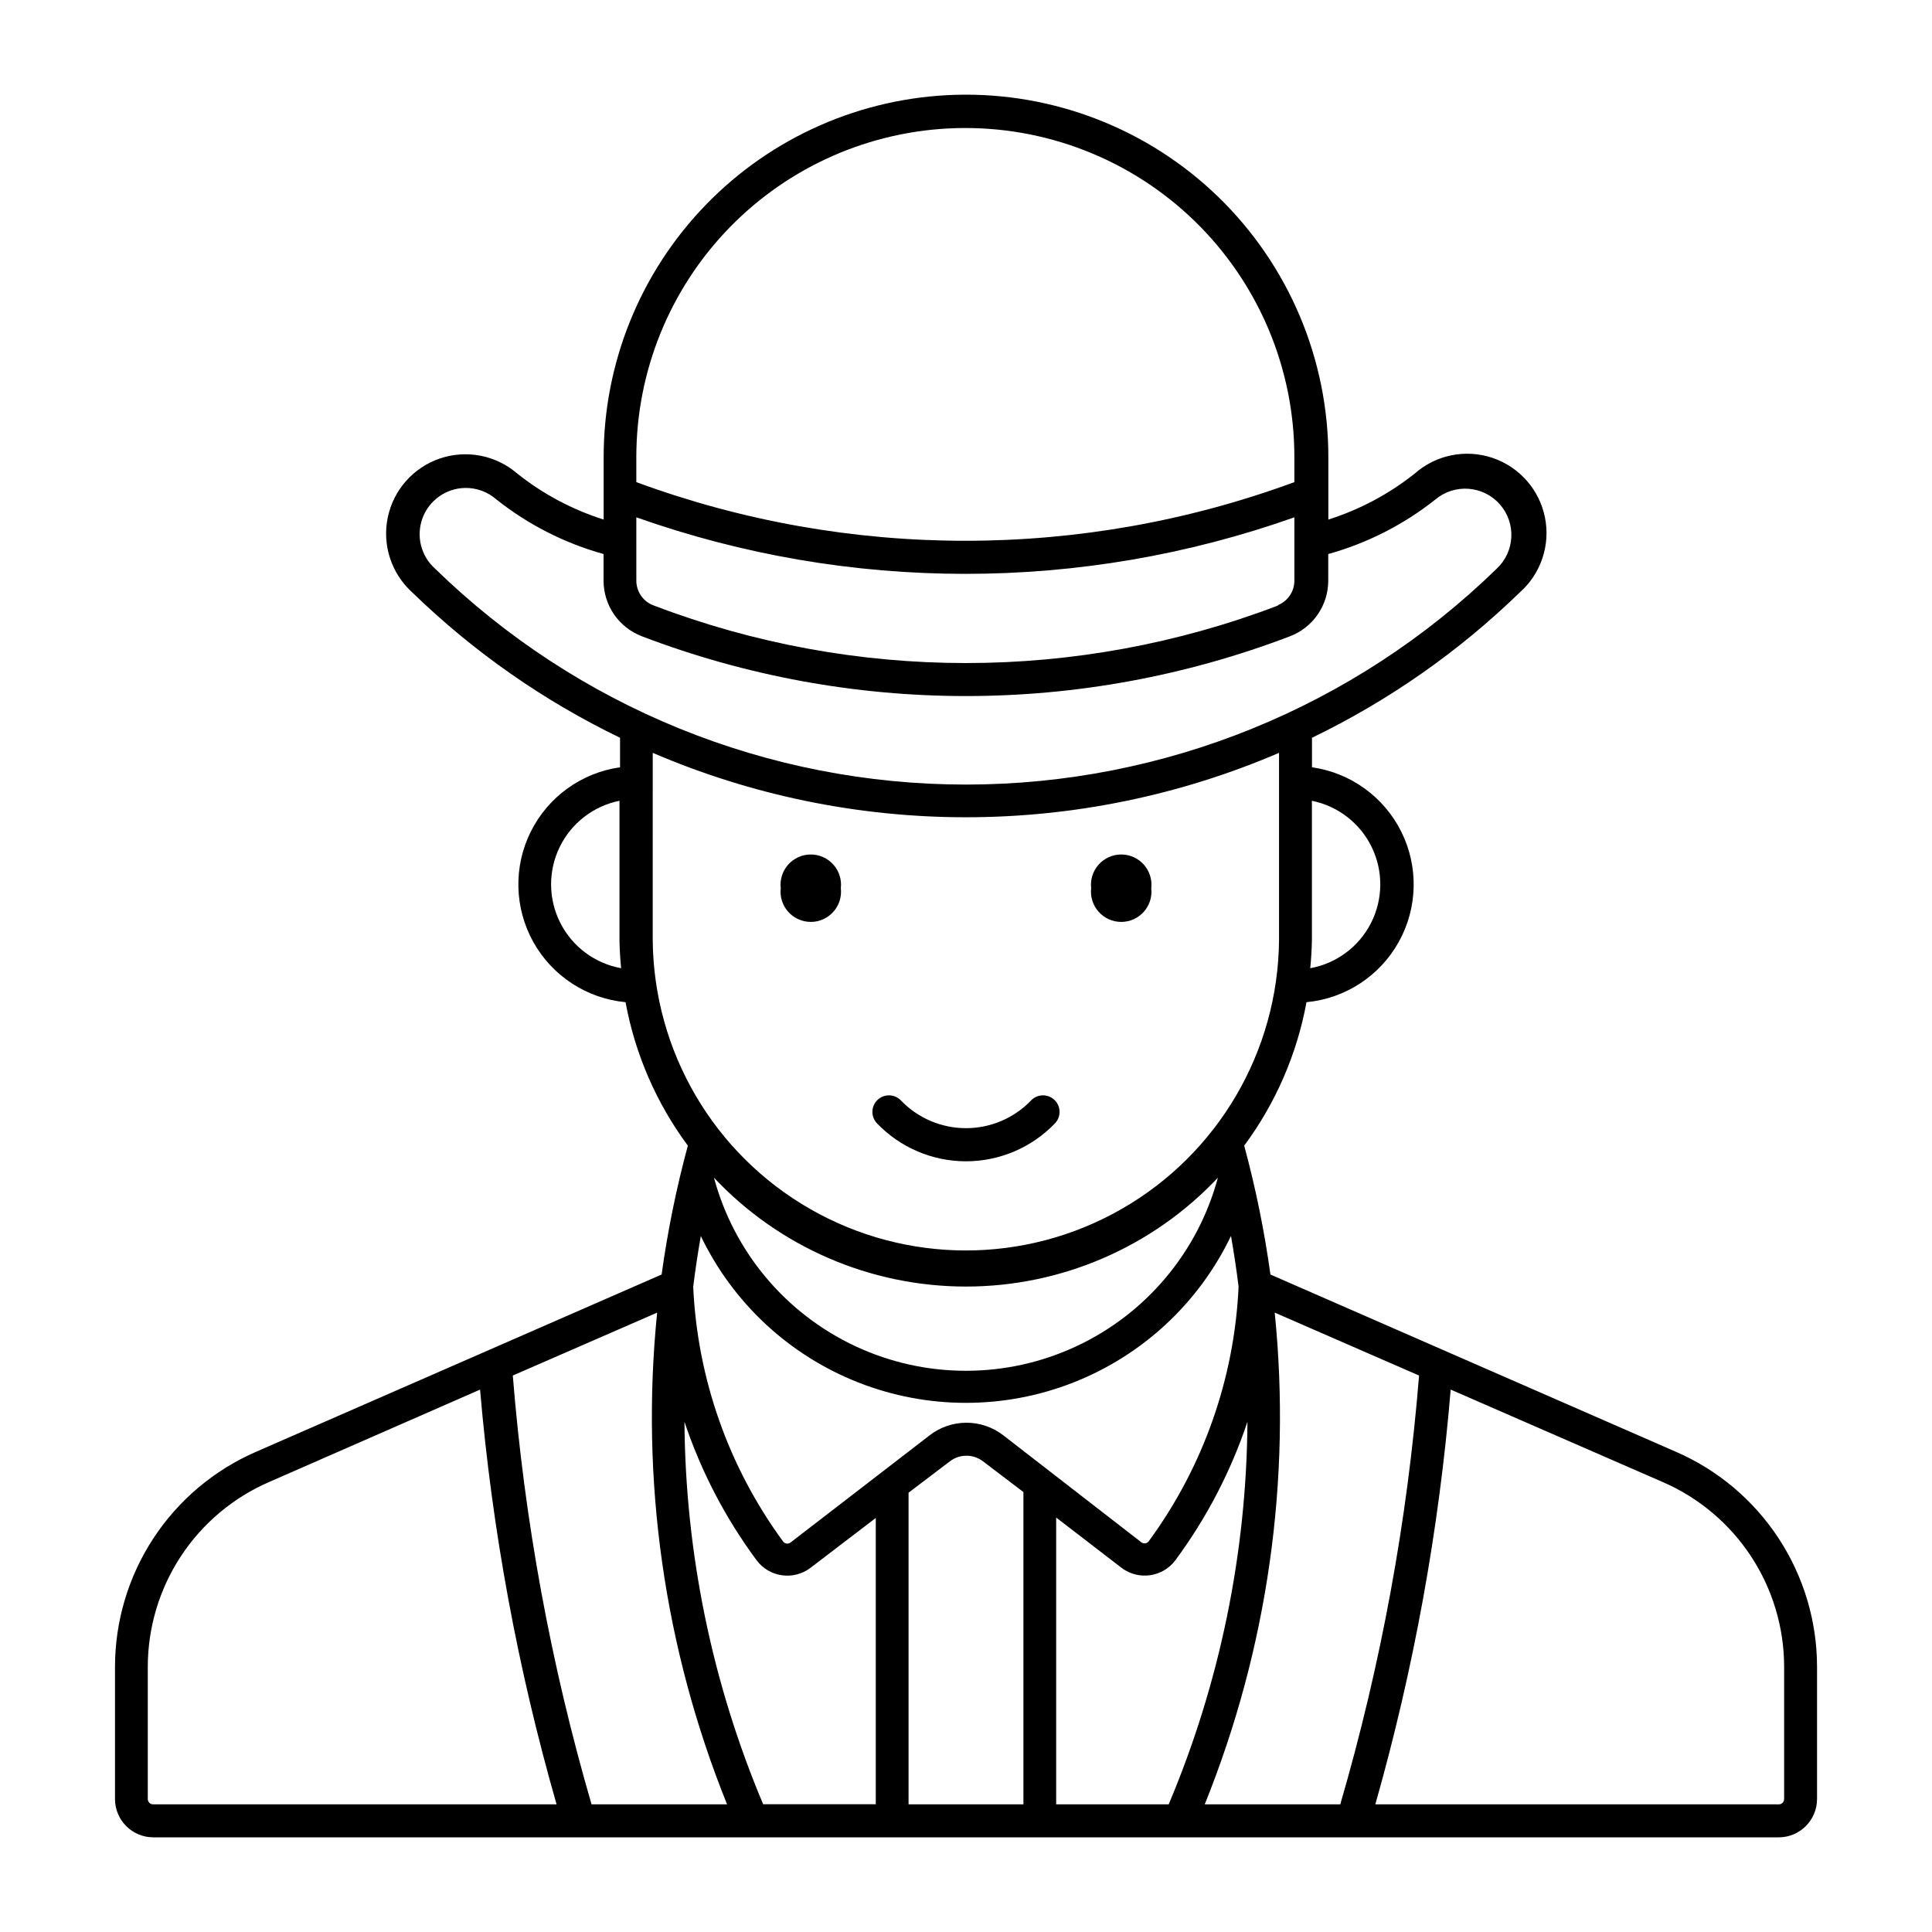 <?xml version="1.0" encoding="UTF-8"?>
<!-- Uploaded to: ICON Repo, www.svgrepo.com, Generator: ICON Repo Mixer Tools -->
<svg fill="#000000" width="800px" height="800px" version="1.1" viewBox="144 144 512 512" xmlns="http://www.w3.org/2000/svg">
 <g>
  <path d="m397.19 169.13c-24.973 0.73-48.676 11.164-66.078 29.09-17.406 17.922-27.141 41.918-27.137 66.902v16.57c-8.312-2.633-16.07-6.762-22.895-12.188-5.641-4.875-13.445-6.398-20.508-3.996-7.062 2.398-12.32 8.363-13.82 15.668-1.5 7.309 0.984 14.859 6.531 19.848 16.164 15.695 34.746 28.691 55.035 38.492v7.824c-10.223 1.449-19.078 7.844-23.676 17.094-4.594 9.246-4.336 20.168 0.684 29.191 5.023 9.023 14.168 14.996 24.449 15.965 2.531 13.766 8.18 26.773 16.512 38.02-3.039 11.227-5.359 22.633-6.953 34.152l-107.48 46.98c-11.098 4.828-20.547 12.789-27.188 22.906-6.637 10.121-10.18 21.957-10.191 34.059v35.047c0 5.613 4.551 10.16 10.16 10.16h430.74c5.609 0 10.156-4.547 10.16-10.16v-35.047c-0.012-12.105-3.559-23.941-10.199-34.059-6.641-10.121-16.09-18.082-27.191-22.906l-107.47-46.98h0.004c-1.594-11.52-3.914-22.926-6.953-34.152 8.332-11.246 13.98-24.254 16.508-38.02 10.285-0.969 19.43-6.941 24.449-15.965 5.023-9.023 5.281-19.945 0.684-29.191-4.594-9.25-13.449-15.645-23.676-17.094v-7.824c20.289-9.801 38.875-22.797 55.039-38.492 5.629-4.969 8.184-12.566 6.695-19.926-1.492-7.359-6.793-13.367-13.91-15.762-7.121-2.391-14.977-0.801-20.605 4.168-6.82 5.426-14.574 9.555-22.883 12.188v-16.57c0-25.957-10.504-50.805-29.121-68.891-18.621-18.082-43.766-27.859-69.711-27.102zm0.109 8.832c23.555-0.684 46.383 8.195 63.285 24.613 16.902 16.422 26.438 38.98 26.438 62.547v6.648c-56.281 20.723-118.11 20.723-174.39 0v-6.648c0-22.688 8.84-44.484 24.648-60.758 15.809-16.273 37.336-25.746 60.016-26.402zm-130.08 95.352v-0.004c3.062-0.059 6.039 1.031 8.34 3.059 8.402 6.668 18.059 11.582 28.391 14.457v7.055c0 3.195 0.969 6.312 2.777 8.945 1.812 2.629 4.379 4.648 7.363 5.789 55.309 21.129 116.47 21.129 171.78 0 2.981-1.141 5.547-3.16 7.356-5.793 1.809-2.629 2.773-5.746 2.773-8.941v-7.055c10.336-2.871 19.992-7.789 28.398-14.457 5.094-4.273 12.668-3.711 17.066 1.277 4.402 4.984 4.023 12.57-0.852 17.094-37.633 36.66-88.094 57.18-140.63 57.18-52.539 0-103-20.52-140.64-57.18-3.777-3.348-5.117-8.668-3.379-13.402 1.742-4.738 6.207-7.922 11.254-8.027zm45.414 7.785v-0.004c56.41 19.98 117.98 19.98 174.39 0v16.723c0.027 2.863-1.688 5.453-4.336 6.543v0.109c-53.262 20.328-112.15 20.328-165.41 0-2.773-0.996-4.629-3.617-4.641-6.566zm4.348 62.418-0.004-0.004c26.223 11.262 54.457 17.07 82.992 17.07s56.77-5.809 82.988-17.07v49.633c-0.266 29.473-16.141 56.59-41.711 71.246-25.566 14.66-56.988 14.66-82.559 0-25.566-14.656-41.441-41.773-41.711-71.246zm-8.812 12.703v36.93l-0.004-0.004c0.047 2.484 0.191 4.969 0.438 7.441-6.945-1.258-12.906-5.695-16.105-11.988-3.199-6.293-3.273-13.723-0.199-20.078 3.078-6.356 8.945-10.906 15.867-12.305zm183.5 0v-0.004c6.918 1.398 12.789 5.949 15.863 12.305 3.078 6.356 3.004 13.785-0.195 20.078-3.203 6.293-9.16 10.73-16.109 11.988 0.25-2.473 0.395-4.957 0.441-7.441zm-158.46 99.883-0.004-0.004c17.328 18.414 41.492 28.852 66.777 28.852 25.281 0 49.445-10.438 66.773-28.852-5.309 19.723-19.062 36.086-37.574 44.707-18.512 8.625-39.887 8.625-58.398 0-18.512-8.621-32.266-24.984-37.578-44.707zm137.01 15.398-0.004-0.004c0.789 4.473 1.465 8.965 2.023 13.473-1.102 24.297-9.355 47.73-23.723 67.359-0.203 0.34-0.543 0.574-0.93 0.652-0.387 0.078-0.789-0.012-1.109-0.25l-36.504-28.293 0.004 0.004c-2.809-2.207-6.277-3.406-9.848-3.406-3.574 0-7.043 1.199-9.852 3.406l-36.797 28.355c-0.316 0.234-0.719 0.324-1.109 0.246-0.387-0.074-0.723-0.312-0.926-0.652-14.375-19.633-22.633-43.074-23.738-67.379 0.559-4.5 1.23-8.988 2.016-13.453 8.512 17.746 23.43 31.613 41.746 38.812 18.316 7.199 38.684 7.199 57 0 18.316-7.199 33.23-21.066 41.746-38.812zm-152.06 20.355-0.008-0.004c-4.488 44.301 1.871 89.023 18.527 130.32h-35.91c-10.797-37.074-17.789-75.148-20.871-113.64zm163.66 0 38.254 16.68-0.008-0.004c-3.086 38.488-10.082 76.562-20.879 113.64h-35.922c16.664-41.293 23.027-86.016 18.547-130.32zm-210.59 20.402-0.008-0.004c3.188 37.207 9.98 74.016 20.277 109.91h-106.88c-0.383 0.016-0.754-0.129-1.027-0.395-0.277-0.266-0.43-0.637-0.426-1.02v-35.047c0.008-10.402 3.059-20.574 8.766-29.27 5.711-8.695 13.836-15.535 23.379-19.68zm257.23 0 56.199 24.508-0.012-0.008c9.551 4.144 17.68 10.984 23.395 19.684 5.715 8.699 8.766 18.879 8.773 29.289v35.027-0.004c0.004 0.383-0.152 0.754-0.426 1.02-0.277 0.266-0.648 0.41-1.031 0.395h-106.88c10.191-35.906 16.879-72.719 19.969-109.91zm-203.06 8.531-0.012-0.004c4.41 13.168 10.863 25.559 19.129 36.715 3.359 4.477 9.699 5.394 14.188 2.055l17.387-13.281v75.871h-29.848 0.004c-13.535-32.098-20.621-66.547-20.859-101.38zm149.2 0-0.012-0.004c-0.238 34.836-7.332 69.281-20.867 101.38h-29.824v-76l17.375 13.363v0.004c4.488 3.348 10.836 2.441 14.203-2.035 8.258-11.156 14.711-23.547 19.113-36.715zm-74.801 9.004-0.012-0.004c1.688-0.082 3.344 0.434 4.688 1.453l10.742 8.168v82.754h-30.438v-82.586l11.016-8.359-0.004 0.004c1.16-0.871 2.551-1.371 3.996-1.434z"/>
  <path d="m366.83 379.38c0.262-2.269-0.457-4.547-1.98-6.254-1.52-1.703-3.699-2.68-5.984-2.68-2.285 0-4.465 0.977-5.984 2.68-1.523 1.707-2.242 3.984-1.98 6.254-0.262 2.273 0.457 4.547 1.98 6.254 1.52 1.707 3.699 2.684 5.984 2.684 2.285 0 4.465-0.977 5.984-2.684 1.523-1.707 2.242-3.981 1.98-6.254z"/>
  <path d="m449.1 379.38c0.262-2.269-0.461-4.547-1.98-6.254-1.523-1.703-3.699-2.68-5.984-2.68-2.289 0-4.465 0.977-5.988 2.68-1.52 1.707-2.242 3.984-1.98 6.254-0.262 2.273 0.461 4.547 1.98 6.254 1.523 1.707 3.699 2.684 5.988 2.684 2.285 0 4.461-0.977 5.984-2.684 1.52-1.707 2.242-3.981 1.98-6.254z"/>
  <path d="m382.76 435.64c4.508 4.688 10.73 7.336 17.234 7.336s12.73-2.648 17.238-7.336c1.668-1.754 4.438-1.824 6.195-0.16 1.754 1.66 1.836 4.434 0.176 6.191-6.164 6.441-14.691 10.086-23.609 10.086-8.914 0-17.445-3.644-23.609-10.086-1.656-1.758-1.578-4.531 0.18-6.191 1.754-1.664 4.527-1.594 6.195 0.16z"/>
 </g>
</svg>